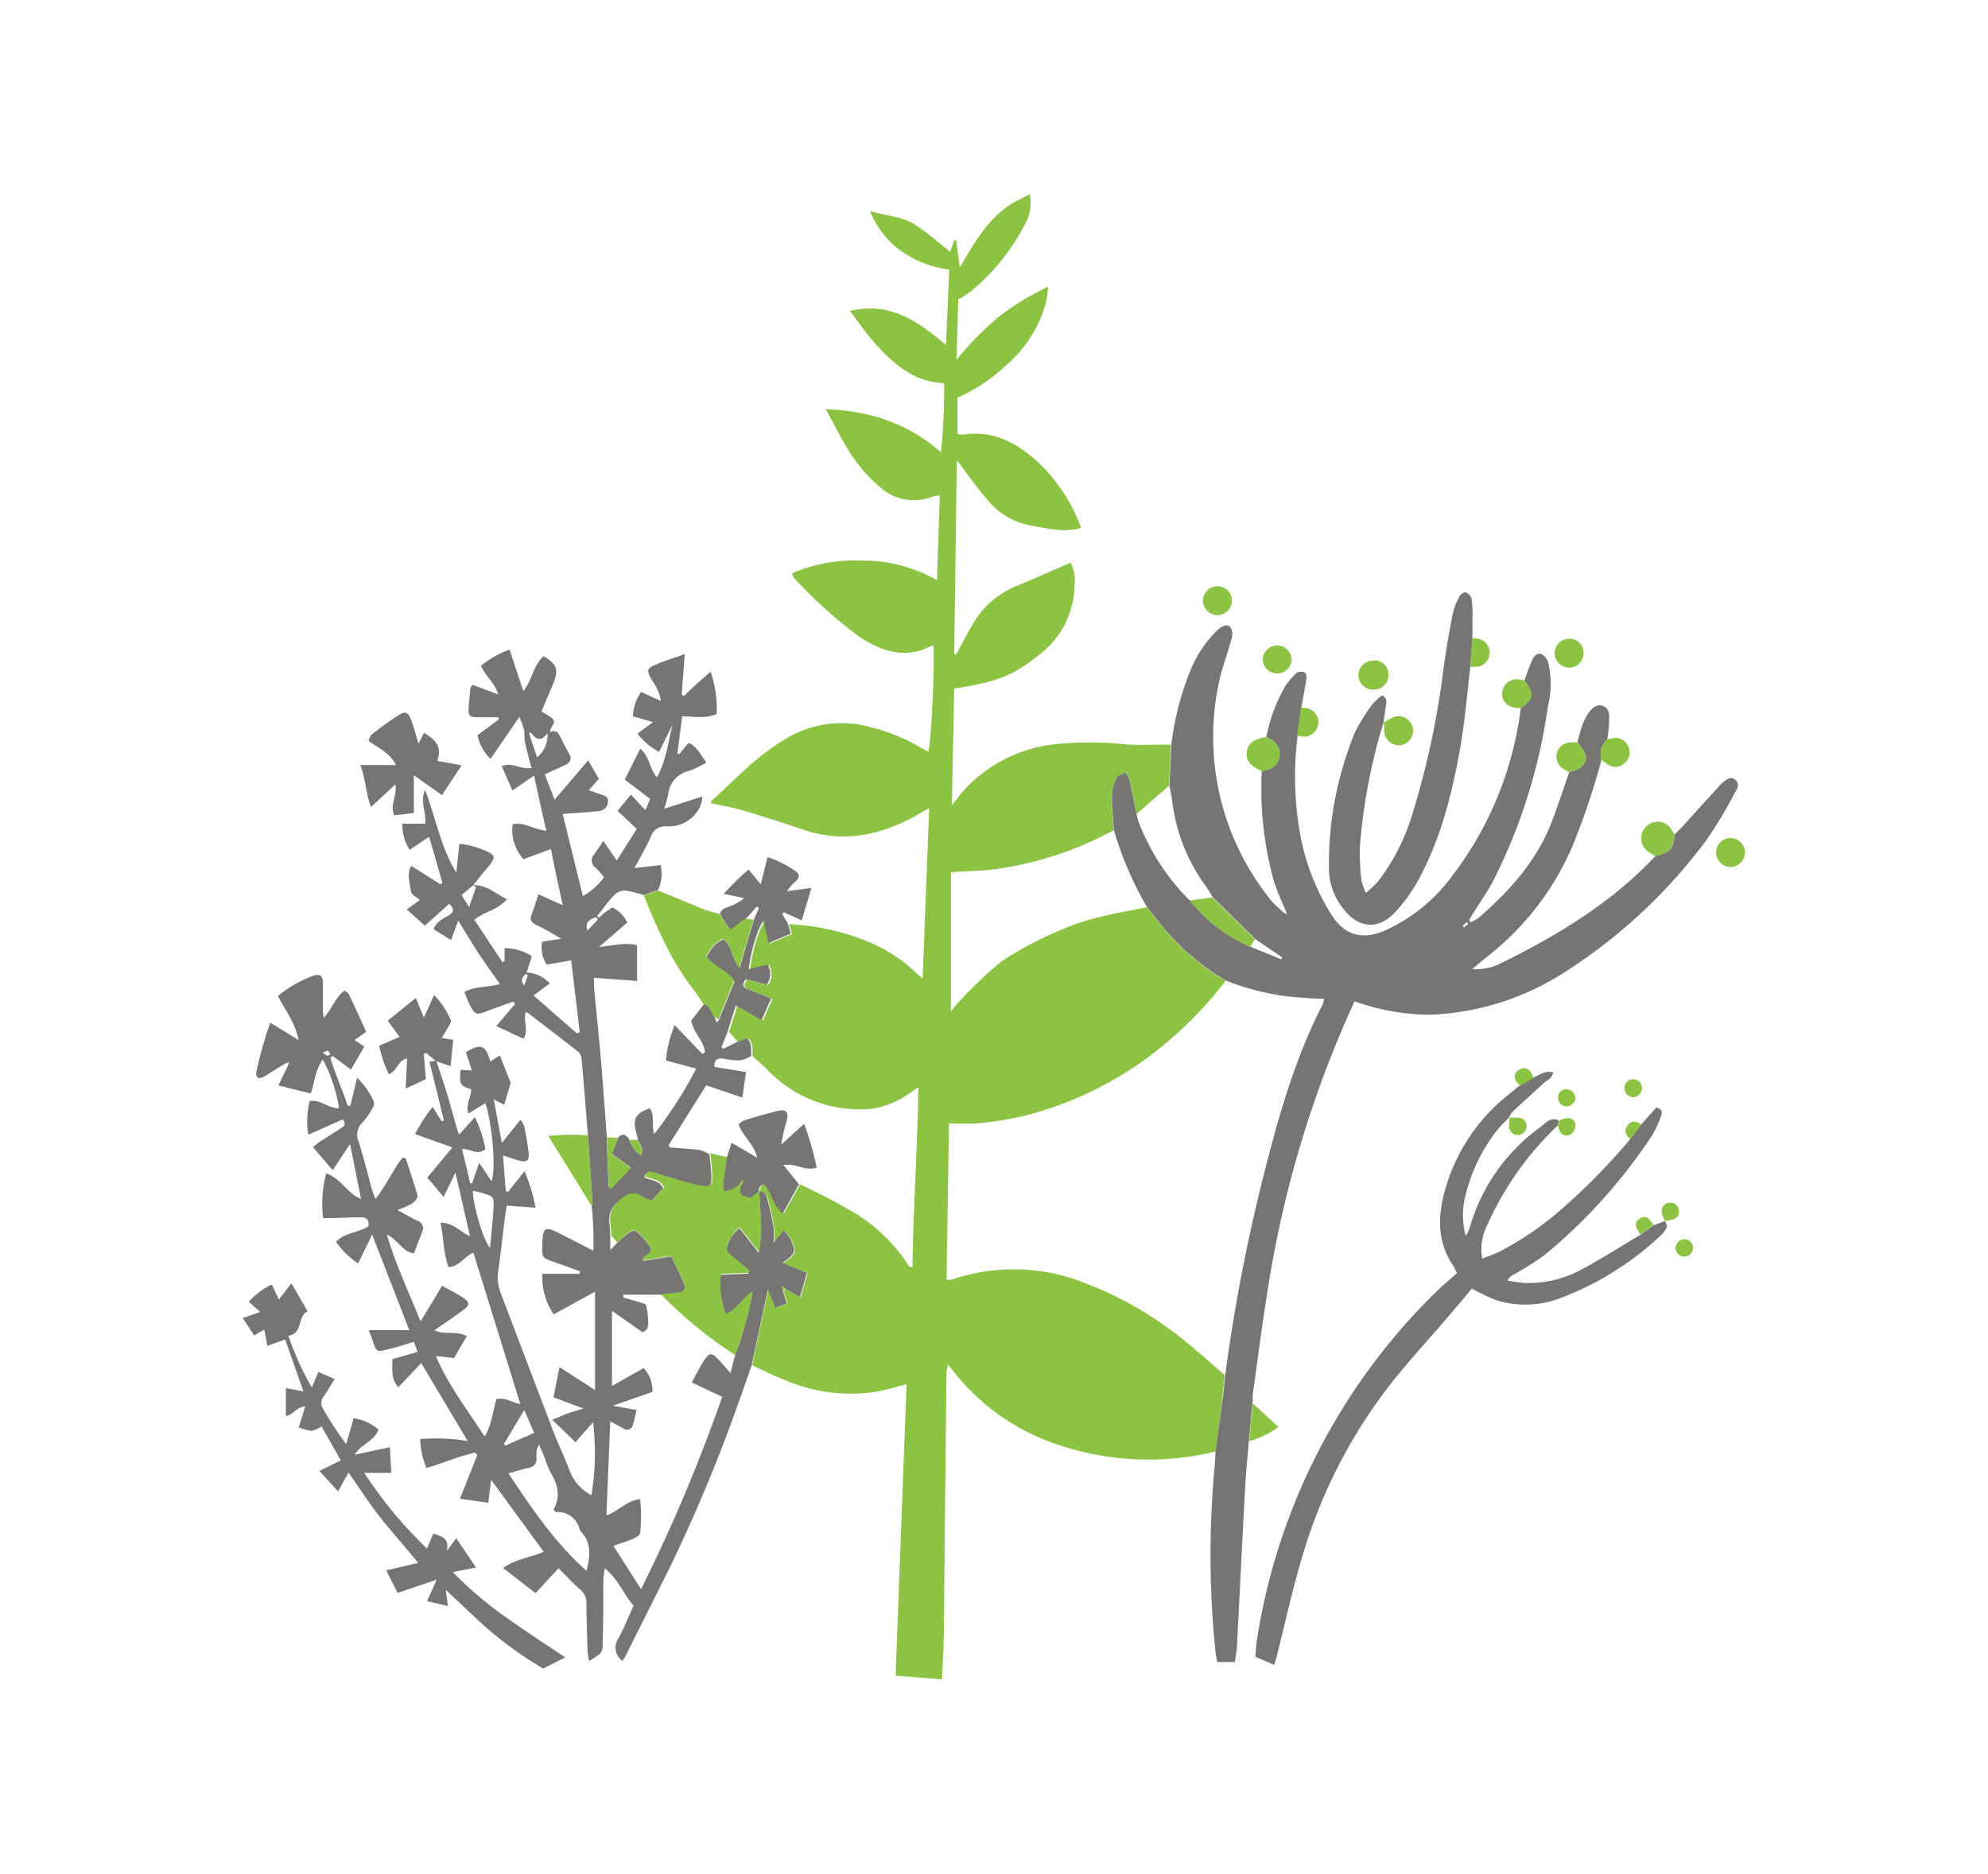 <?xml version="1.0" encoding="UTF-8"?> <svg xmlns="http://www.w3.org/2000/svg" viewBox="0 0 244.99 230.98"><rect x="0" y="0" width="244.99" height="230.98" fill="#333333" stroke="none"/><defs><style>.cls-1{fill:#fff;}.cls-2{fill:#8cc342;}.cls-3{fill:#767574;}.cls-4{fill:#8cc342;}</style></defs><g id="Layer_2" data-name="Layer 2"><g id="Body_Section" data-name="Body Section"><rect class="cls-1" width="244.99" height="230.98" transform="translate(244.99 230.98) rotate(180)"></rect><path class="cls-2" d="M149.79,178.9a34.79,34.79,0,0,1-19-.7,27.18,27.18,0,0,1-13.48-9.43c-.12-.16-.26-.31-.52-.61-.06.46-.14.77-.15,1.08q-.17,15.66-.32,31.32c0,2.07-.14,4.14-.23,6.44l-5.72-.48c.45-12,.9-23.92,1.35-35.91-1.26.32-2.41.67-3.59.9a20.49,20.49,0,0,1-11.44-1.43c-1.37-.52-2.68-1.2-4-1.81.64-3,1.27-6,2-9.35.39.94.65,1.57.95,2.28l1.37-.56-.45-1.53.26-.23,1.84,1.06c.31-1.1.58-2,.86-3l-3-1.27a9.08,9.08,0,0,0,1-.75c.19-.2.46-.52.41-.72a4.15,4.15,0,0,0-1.28-2.52l-1.23,1.56a11.55,11.55,0,0,0,0-1.9c-.21-1.18-.47-2.36-.78-3.53-.13-.46-.33-1-1-.9,0-.5.13-.89.72-.89.92,1,1,2.61,2.24,3.53l2-3.59c2,1,4,1.95,5.92,3.08a20.52,20.52,0,0,1,7.48,7c0,.09.23.09.45.18.1-7.39.61-14.67.73-22.21-.62.42-1,.7-1.36.92a10.3,10.3,0,0,1-4.78,1.77,15.74,15.74,0,0,1-12.48-4.86c-.56-.58-1.2-1.09-1.8-1.63-.1-.72.16-1.53-.52-2.19l-1.24.46c-.38-.43-.77-.85-1.16-1.28.34-1,.67-2.09,1-3.23l3.17,1.82,1.18-2.67-2.93-1.17c-.71-.28-.55-.7-.21-1.21l2.62.65a2.37,2.37,0,0,0,.1-2.47l-2.34.58c.27-2.26,1.08-5,1.82-5.94.22,1,.4,1.79.61,2.73l2.75-1.16c-.13-.47-.25-.85-.36-1.22a29.2,29.2,0,0,1,9.87,2.21,19.05,19.05,0,0,1,5.69,3.7l.89.78c.28-7.14.54-14,.81-21-.32.18-.6.32-.87.49-4.54,2.7-9.29,3.93-14.51,2.22Q95.28,101,91.5,99.87c-1.26-.36-2.56-.59-3.93-.89a2,2,0,0,1,.29-.45C89.57,97,91.24,95.32,93,93.81A31.34,31.34,0,0,1,96.93,91a13.19,13.19,0,0,1,10.4-1.36,22.07,22.07,0,0,1,6,2.44c.34.2.71.37,1.07.56.36-.88.83-11.31.61-13.08a.41.41,0,0,0-.15,0c-3.25,1.75-6.2.74-9-1.11a56.44,56.44,0,0,1-8-7.2c-.1-.09-.12-.27-.26-.59a20.11,20.11,0,0,1,9-1.57,18.65,18.65,0,0,1,8.87,2.41c.12-3.59.23-7,.35-10.44a8.56,8.56,0,0,0-1,.18,6.17,6.17,0,0,1-6.28-1.12,19.17,19.17,0,0,1-3.45-3.8c-1.24-1.83-2.19-3.85-3.33-5.89,5.35.22,10.07,1.67,14.2,5.32a78.94,78.94,0,0,0,.39-8.52c-3.79-.16-6.3-2.43-8.61-5-1-1.14-1.91-2.45-3-3.92,5-1.14,8.35,1.27,11.84,4.2.14-3.28.27-6.23.4-9.28a13,13,0,0,1-6.89-3.05A11.46,11.46,0,0,1,107.21,26c1.88.63,3.84.61,5.43,1.62s3,2.25,4.46,3.42l.5-1.44h.24l.44,3.36c1.75-2.93,3.33-5.84,6.16-7.7.74-.49,1.57-.85,2.46-1.32a5.15,5.15,0,0,1-.46,3.45,26.24,26.24,0,0,1-6.77,8.5,11.13,11.13,0,0,1-1.57,1c-.07,2.44-.15,5-.23,7.47a38.91,38.91,0,0,1,5-5.15,32.77,32.77,0,0,1,6.3-3.87,16.54,16.54,0,0,1-.26,1.9,15.52,15.52,0,0,1-5.1,7.93A19.69,19.69,0,0,1,118,49v4.48a2.75,2.75,0,0,0,.73.09c3.64-.57,6.55,1,9.09,3.3a20.94,20.94,0,0,1,5.41,8.2c-2.13.6-4.13.06-6.13-.28a9,9,0,0,1-5.4-3.16c-1.33-1.55-2.5-3.23-3.79-4.92q-.15,11.94-.32,23.89l.25.07.53-1c.56-1,1.07-2.07,1.7-3.05a10.84,10.84,0,0,1,5.12-4.36c2.24-.92,4.45-1.92,6.74-2.91a4.65,4.65,0,0,1,.49,2.74A10.9,10.9,0,0,1,128,80.75c-3.19,2.55-5.11,3.29-10.41,4.12-.09,4.65-.19,9.33-.29,14.41.5-.66.76-1,1.06-1.4a17.85,17.85,0,0,1,11.07-6.08,40.87,40.87,0,0,1,9.25-.06c1.86.15,3.75,0,5.62.05-.08,1.68-.15,3.37-.23,5.06l-4,3.46c-.27-1.36-.52-2.73-.83-4.09a4.63,4.63,0,0,0-.49-1c-.38.19-.94.29-1.09.59A5.2,5.2,0,0,0,137,98c0,1.45.15,2.9.24,4.35-.4.21-.81.42-1.22.61a42.21,42.21,0,0,1-14.17,4.27c-1.49.13-3,.17-4.67.27v17.19a6.63,6.63,0,0,1,.57-.73,50.23,50.23,0,0,1,5.66-5.46,41.84,41.84,0,0,1,7.22-3.83c3.39-1.55,7.06-2.13,10.69-2.85.88,1.09,1.73,2.21,2.66,3.26a28.16,28.16,0,0,0,7.06,5.8,48,48,0,0,1-7.33,7.67,43.88,43.88,0,0,1-16.81,8.81,39.77,39.77,0,0,1-6.26,1.08,30.11,30.11,0,0,1-3.69,0c-.1,6.46-.2,12.86-.3,19.29a2.77,2.77,0,0,0,.59,0,23.74,23.74,0,0,1,17,.62,44.3,44.3,0,0,1,10.42,5.86c2.18,1.64,4.19,3.5,6.27,5.27-.09.85-.16,1.7-.27,2.54C150.42,174.31,150.1,176.61,149.79,178.9Z"></path><path class="cls-3" d="M96.49,159.11l.45,1.53-1.37.56c-.29-.72-.55-1.34-.94-2.28-.71,3.33-1.34,6.34-2,9.35-.63,1.81-1.25,3.63-1.91,5.43a195.57,195.57,0,0,1-8.23,19.6c-1.76,3.54-3.53,7.06-5.3,10.59-.13.27-.29.52-.47.83a2,2,0,0,1-.49-2.81c.7-1.28,1.22-2.66,1.85-4-1.23-1.42-1.87-3.25-3.54-4.61a12.32,12.32,0,0,0-.19,1.33c0,2.48,0,5-.07,7.45,0,1.65,0,1.65-1.68,2.64a10.41,10.41,0,0,1-.19-1.14c-.06-2-.13-3.95-.14-5.93a2.09,2.09,0,0,0-.75-1.71c-.9-.79-1.72-1.68-2.69-2.64L66,196.36l-4-3.1c1.64-1.16,3.41-1.29,5-2l-6.47-8.86-.36,2.82-3.49-.5c.76-1.9,1.45-3.64,2.14-5.38l-.27-.3c-2,.44-3.94,1.3-6,1.89a9.53,9.53,0,0,1-.76-3.56,24.07,24.07,0,0,1,5.84.24L51.91,168l-2.83,3c-.71-.93-.8-1.41-.71-3.49l3.09-.88c-.15-.42-.28-.77-.46-1.25-1,.3-2,.65-2.92.86-1.46.33-1.65.7-2.18-1.09-.1-.33-.24-.65-.46-1.2h5c-1.55-4-3-7.73-4.58-11.78-.62,1.28-1.14,2.35-1.73,3.55a9.88,9.88,0,0,1-2.72-2.67c1.17-1.21,2.82-1.09,4-1.91.1-.76-.21-1.13-1-1.1-1.11,0-2.23.06-3.34.09H39.81a15,15,0,0,1,.39-5.51c1.8.62,2.59,2.46,4.29,3.16L43.14,141,41,144.22c-.89-1-1.62-1.89-2.44-2.83a10.89,10.89,0,0,1,.9-.7c.85-.55,1.72-1.08,2.57-1.63.34-.22.7-.47.2-1.09L38,139.86a9.92,9.92,0,0,1,.17-4.15c1.34-.24,2.27.93,3.61.88a18.71,18.71,0,0,0-2-6c-.94,1.29-1,2.77-1.48,4.19l-4-1c.43-.88.78-1.59,1.12-2.3l.21-.58-.54.21c-.81.51-1.6,1-2.44,1.52s-1.18.14-1.05-.58a51.45,51.45,0,0,1,1.7-6l3.49,2.14c-.44-2.23-1.66-3.68-2.54-5.43a14.59,14.59,0,0,1,4.38-2.5c.76-.27,1.15,0,1.17.89,0,1.12,0,2.23,0,3.35,0,.23,0,.46.1.94,1.06-1.13,1.42-2.55,2.58-3.36.22.2.44.29.51.45.71,1.51,1.4,3,2.14,4.65l-1.44,1c.36.25.72.5,1.21.82-.55.93-1.05,1.79-1.65,2.83L41,130.15l-.29.2c.57,2,1.5,3.93,2.13,5.94l.34,0c.26-1.09.52-2.18.82-3.46a9.31,9.31,0,0,1,2.06,2.92c.11.19,0,.6-.16.83a8,8,0,0,1-1.21,1.75,2.11,2.11,0,0,0-.46,2.46c.6,1.94,1.08,3.9,1.62,5.86.09.31.23.62.42,1.12,1.35-1.7,2.14-3.56,3.34-5.1l.4.12c.49,1.52,1,3,1.45,4.57.07.26-.38.78-.7,1a11.08,11.08,0,0,1-1.79.78c.92.49,1.66.93,2.43,1.3a1,1,0,0,1,.61,1.45c-.34.83-.64,1.69-1,2.6-1.45-.22-1.92-1.67-3.32-2.31,1.07,3.72,2.68,7,4.13,10.69,1-1.63,1.78-2.94,2.66-4.39.93.52,1.84.95,2.66,1.51s.69.92,0,1.44c-1.13.85-2.31,1.63-3.61,2.54,1.32.61,2.73,0,4,.72-.56.94-1.06,1.8-1.58,2.69l-2.23-.24c1.57,3.66,3.86,6.6,6,9.91.92-1.52,1-3.1,1.45-4.58,1.11-.33,2,.47,2.95.58l-5.78-18.65c-1.07.4-1.64,1.67-3.06,1.78-.67-1.75-.58-3.6-1-5.48,1.59,0,2.35,1.07,3.64,1.68-.61-2.66-1.16-5.1-1.8-7.86-.53,1.11-.94,2-1.46,3-.72-.87-1.31-1.58-2-2.37l3.09-3.73-4.6-1.64a20.07,20.07,0,0,1,2.17-3.35l1.1,1.76.28-.1c-.58-2.39-1.17-4.78-1.78-7.24l.84-.12,0,0c.45,1.38.93,2.75,1.35,4.14s.8,2.82,1.2,4.23a7.8,7.8,0,0,0,.27.74l1.94-2.15a14.78,14.78,0,0,1,1.3,3.94c-1,.85-1.8-.08-2.88,0,.36,1.48.69,2.86,1,4.24l.23,0c.27-.77.53-1.53.88-2.56l1.51,2.26c.58-1.17.14-6.89-.74-9.61l-2.09,1.29c-.39-1.14.36-2,.33-3-1.38-.43-1.47-.59-1.29-2.39l1.38.08-.73-2.26c1.82-1.1,2.44-.89,3,1.16l1.18-.76,1.33,3.39c-.18.62-.47,1.62-.79,2.7l-1.29-.66c.33,1.8.63,3.38,1,5.36L64.15,138a3.67,3.67,0,0,1,.48.9c.2,1.05.39,2.1.51,3.15s-.26,1.23-1.15,1c-.58-.14-1.14-.37-2-.63.12,1.57.23,3,.34,4.39l.3.08,2-2.53A20.29,20.29,0,0,1,66,148.86l-3.54-.27c-.08.48-.17.95-.23,1.42-.27,2.16-.5,4.33-.81,6.48a5.44,5.44,0,0,0,.27,2.83q3.28,8.67,6.59,17.33c.6,1.56,1.35,3.06,1.92,4.64a5.7,5.7,0,0,0,2.69,3,32.35,32.35,0,0,0,.2-9l-2.16,2.46L68.05,175c.76-.31,1.3-.56,1.85-.76s1.13-.36,2-.63l-3.69-1.39c.24-1.22.46-2.33.74-3.72l4.38,2.83V159.21L68.23,162a8.2,8.2,0,0,1-1.39-5h4.57l.06-.31c-1.07-.38-2.14-.78-3.21-1.15-1.45-.5-1.47-.53-1.43-2.06,0-.15,0-.3,0-.46.11-1.7.38-1.86,1.94-1.09,1.4.7,2.78,1.42,4.35,2.22a38,38,0,0,0-.21-5.49c0-.09.12-.18.11-.27-.18-2.81-.38-5.62-.57-8.43-.25-3.13-.49-6.26-.77-9.38a1.41,1.41,0,0,0-.39-.92c-2.06-1.63-4.15-3.21-6.23-4.81l-.33-.1c0,.12,0,.25,0,.38-.18.91.42,1.88-.22,2.9l-3.35-1.57,2.32-2.72-.22-.29c-1.08.39-2.16.75-3.23,1.17-1.3.51-1.5.47-2.13-.76-.25-.49-.43-1-.67-1.58,1.38-.79,2.85-.53,4.38-1-.89-1.26-1.77-2.46-2.58-3.69s-1.6-2.57-2.56-4.11c-.32.86-.57,1.52-.89,2.39l-2.15-1.35c.38-1,1.19-1.27,1.86-1.69s.73-.78.07-1.43l-3,2.69-2.23-2,1.62-1.17c-.42-.35-1-.63-1.1-1-.13-1-.52-2,0-3.21L54.29,109l.23-.19c-.52-1.82-1.05-3.64-1.64-5.68l-2.39,1.62a5.69,5.69,0,0,1-.91-3.23h2.81c.21-1.38-.68-2.56,0-4.17,1.35,3.58,1.92,7.1,3.85,10.21.11-1.16.24-2.31.37-3.56a10.19,10.19,0,0,1,3.65,1.07c.68.32.72.69.24,1.34-.35.49-.77.93-1.16,1.4l-1,1.28c1.73,0,2.74,1.07,4.12,1.74-1.11,1.35-2.72,1.48-4,2.53,1.14,1.73,2.29,3.48,3.45,5.22l.27-.1v-1.62a6,6,0,0,1,3.36,1l-.64,2a4.13,4.13,0,0,1,2.85,1.35l-2,1.49,5.36,4.68.33-.17c-.34-2.88-.68-5.76-1.05-8.84l-3,.52a3.73,3.73,0,0,1-.58-2.82l2.37-.37c-1.19-.66-2-1.2-2.92-1.61s-1-.79-.69-1.55.48-1.42.78-2.33l3,1.37c-.5-2.36-1-4.52-1.45-6.93l-3.39,1.25a5.45,5.45,0,0,1-1.34-4.3c1.35-.31,2.5.56,3.77.72.42.17.45,0,.28-.33-.45-2.05-.91-4.1-1.41-6.4l-2.66,1.84-1.32-3c1.23-.5,2.23.32,3.29.24l.39,0-.09-.28c-.25-1-.53-2-.73-2.93-.11-.52,0-1.08-.14-1.61A10.51,10.51,0,0,0,64,88.37l-3.55,5.17a5.74,5.74,0,0,1-1.61-2.92l2.63-1.94a2.86,2.86,0,0,0-.07-.28c-.88,0-1.77,0-2.65,0s-1.06-.25-1-1.12.14-1.61.22-2.42c0-.09.09-.17.24-.46l3.19,1.19c-.43-1.45-1.57-2.25-2.14-3.52a12,12,0,0,1,3.53-2l1.7,5.11C65.64,83.74,65.7,82,67,80.88c1.64,1,1.87,1.66,1.2,3.33-.48,1.17-1,2.32-1.47,3.47,1.8,1.08,1.8,1.08,1.13,2.15,0,.15-.07.3-.11.45l.38-.2c.22.08.55.09.63.24.48.83.88,1.71,1.35,2.55a.87.87,0,0,1-.39,1.38c-.82.39-1.64.76-2.58,1.19.39,1,.76,2,1.21,3.12l4.13-4.84L73.8,96l-1.24,1.39,1.52.54c.42.16.92.27.84.89a1.16,1.16,0,0,1-1,1.13c-.86.1-1.72.16-2.58.23l-2,.14c.84,3.4,1.65,6.71,2.49,10.12a7.77,7.77,0,0,0,2.61-2.34c-.39-.43-.69-.84-1.06-1.17a1.06,1.06,0,0,1-.18-1.6l1.16-1.68L76,106.06l2.47-3.9-2.36-2.22,1.64-2,1.78,1.91.59-1.38L77,96.09l1.9-3.82c1.19,1,1.11,2.47,2.06,3.53,1.11-2,1.38-4.27,1.9-6.44-.53,1.07-1.06,2.14-1.63,3.31a8.05,8.05,0,0,1-2.67-2.25L80.47,89,78,88.29a5.6,5.6,0,0,1,1-3l2.45,1.11a5.93,5.93,0,0,0-1.12-2.57c-.69-1.25-.65-1.46.68-2,1-.41,2.06-.74,3.37-1.21-.13,1.84-.25,3.41-.37,5l.29.16c.53-.5,1-1,1.58-1.5s1.11-1,1.69-1.49A14.38,14.38,0,0,1,88.32,88c-1.32.58-2.73.32-4.25.28-.2,1.55-.39,3.07-.59,4.59l.21.09,1.17-1.4C85.9,92,86.32,93,87.05,94A18.43,18.43,0,0,1,85,95a3.28,3.28,0,0,0-2.65,2.89,11.89,11.89,0,0,1-.51,1.79l4.73-1.51a4.28,4.28,0,0,1-.2,1,4.23,4.23,0,0,1-4.18,2.68,1.87,1.87,0,0,0-2,1.31c-.54,1.24-1.25,2.4-2,3.83l1.73-.2,1.49-.17a4.85,4.85,0,0,1-.31,3.09l-1.77.61c-3-.88-3-.88-4.86,1.44l-.34.48-.55.66c.08.07.15.15.22.22l.66-.59,1-.69a3.89,3.89,0,0,1,1.84,1.87l-3.47,3c1.78-.16,3.19-.59,4.68-.21v4.4l-5.31-.38c0,.47,0,.82,0,1.16.29,3.07.62,6.14.88,9.21s.47,6.15.7,9.23c0,1,.07,2.1.11,3.14s.08,2,.13,3.05l.32.11,2.39-2.53-2.36-1.68c.29-.7.55-1.34.82-2,.58-.68,1-.26,1.36.23A3.37,3.37,0,0,0,79,142.38c.36-.84-.18-1.34-.39-1.9-.06-.3-.12-.59-.2-.88-.47-1.67-.09-2.39,1.66-3,.68.91.15,2,.56,3.17a52.45,52.45,0,0,0,5.17-8.06l-3.74-1a15,15,0,0,1,1.08-4.36l3.42,3.56.32-.22c-.14-1.44-1.47-2.43-1.69-3.91l1.55-2c.87.17.92,1,1.34,1.57l.21.67.29-.29,1.94-4.77c-1-1.4-2.63-1.83-3.47-3.05.92-1.46,1.07-1.61,2.1-2.12,1.12.79,1,2.33,2,3.48.61-2.08,1.17-4,1.72-5.85l.66-1.5-.27-.19-1.36,1.56-1.9,1.4-1.27-2c.11-.71.74-.76,1.23-1a5.19,5.19,0,0,0,1.75-1l-2.52-.52a32.57,32.57,0,0,1,3.07-3L93.75,109c.3-1.18.54-2.17.84-3.36a13.38,13.38,0,0,1,3.52,1.78c.46.35.38.8,0,1.17A4.59,4.59,0,0,0,97,109.84l3-.4-1.2,4-2.21-1-.2.19c.23.41.47.82.71,1.23l.36,1.22-2.76,1.16c-.21-.95-.39-1.76-.61-2.73-.74.94-1.55,3.68-1.82,5.94l2.34-.57a2.31,2.31,0,0,1-.1,2.46l-2.62-.65c-.34.51-.49.93.21,1.21.94.37,1.88.74,2.93,1.17-.37.85-.73,1.65-1.18,2.67l-3.17-1.82c-.37,1.15-.7,2.19-1,3.23l-.78,1.94.24.17,1.7-.83,1.23-.46c.68.66.43,1.47.52,2.19a4.53,4.53,0,0,1-1.34.52,8.05,8.05,0,0,1-2-.18c-.85-.15-1.26.13-1.21,1l3.9.63c-.17,1.13-.3,2.08-.46,3.15l-4.45-1.51-4.59,7.31s0,.1,0,.15.06.08.14.2c1.19.09,2.44.16,3.68.31a4.25,4.25,0,0,1,1.15.53,27.44,27.44,0,0,1,.27,3c0,.85-.32,1.08-1.15,1a13.61,13.61,0,0,1-2.06-.47c-1.35-.38-2.71-.78-4.05-1.21-.51-.16-.87-.16-1,.55.81.34,1.82.32,2.3,1.32l-1.51,1.62a5.65,5.65,0,0,1-1-.4c-1.16-.79-2-.52-3,.44a2.77,2.77,0,0,0-1.12,2.59c.09.55.08,1.11.12,1.66v1.71l.76-.8A15.38,15.38,0,0,1,77.41,152c.25-.19.79-.41.91-.3a8.42,8.42,0,0,1,1.81,2c.39.7-.47,1-.87,1.38,0,0,0,.16,0,.33l3.48-.56c.54,1.16,1.14,2.31,1.61,3.52.25.63-.24.89-.82,1s-1.39.14-2.08.21H76.82c0,.11,0,.23,0,.34.66.19,1.31.38,2,.59.28.09.74.17.79.34a8.89,8.89,0,0,1,.27,1.92c0,.54.09,1.15-.72,1.42l-3.74-2.62v9.25l3.9-2.2a4.11,4.11,0,0,1,1.09,2.93l-4.89,1.71,2.93.53c-.18.72-.29,1.26-.45,1.78a.72.72,0,0,1-1.16.49c-.52-.26-1-.55-1.63-.87-.17,3.95-.32,7.7-.48,11.58,1.55-.52,2.49-1.83,4.16-2a20.41,20.41,0,0,1,0,4.14c0,.27-.49.59-.82.73-.76.33-1.56.57-2.47.9L79,195.87a202.6,202.6,0,0,0,10-23.71l-3.76-1.77c.57-1,1-1.95,1.61-2.82s.86-.84,1.54-.16c.52.52,1,1.1,1.63,1.83.23-.89.4-1.56.58-2.23a45.08,45.08,0,0,0,2.14-7.81c-1.38,1-2,2.33-3.32,2.83a10.56,10.56,0,0,1-.61-4.9l3.42-.15c0-.11,0-.21.08-.32-.69-.57-1.39-1.13-2.06-1.72-.37-.33-.89-.67-.65-1.26a3.93,3.93,0,0,1,1.55-2.28l2.35,3a24.16,24.16,0,0,0,.29-2.7c0-1.62-.16-3.23-.24-4.84l0,0c.68-.09.89.44,1,.91.31,1.16.58,2.34.79,3.53a12.84,12.84,0,0,1,0,1.89l1.23-1.56a4.15,4.15,0,0,1,1.28,2.52c0,.2-.22.53-.41.72a8.12,8.12,0,0,1-1,.76l3,1.26c-.28,1-.55,1.93-.86,3l-1.84-1.06-.36-.34C96.42,158.73,96.46,158.92,96.49,159.11ZM65.74,90.67l-.36-.4-.17.09.19.64c.25.76.51,1.52.78,2.34a3.51,3.51,0,0,0,1.29-3C67,91.05,66.4,91.4,65.74,90.67Zm6.53,102.94c.43-1.73.68-3.36-.61-4.75a1.47,1.47,0,0,1-.24-.4,2.77,2.77,0,0,0-2.91-2.1c-.06,0-.14-.13-.2-.2s-.09-.22,0-.29c.82-1.63.34-3.09-.54-4.53a11.94,11.94,0,0,1-.65-1.7c-.22-.54-.47-1.06-.71-1.59a2.8,2.8,0,0,0-.3,1.52c.09.84-.3,1.21-1.06,1.38s-1.44.38-2.39.64C65.57,186,68.41,190.15,72.27,193.61Zm-14-46.82c0,1.67,1.33,6.24,2.12,7,.15-1.67.33-3.21.42-4.76s0-1.57-1.41-2A9.81,9.81,0,0,0,58.28,146.79Zm6.34,27L62.09,178l.18.17,3.56-1.56C65.39,175.59,65,174.71,64.62,173.8Zm-7.73-63.47.93,1.48c.35-1,.6-1.74.85-2.46l-.33-.23Zm16.81,3-.3-.29c-.53.33-1.36.4-1,1.68Zm-8.64,6.88-.27-.17c-.28.36-.77.66-.18,1.45Zm-25.3,9.56c.32.2.45.33.59.35s.25-.1.37-.15c-.1-.16-.17-.37-.31-.44S40.12,129.63,39.76,129.78Z"></path><path class="cls-3" d="M149.79,178.9c.31-2.29.63-4.59.93-6.88.11-.85.18-1.7.27-2.55A218.15,218.15,0,0,1,155.94,144c1.8-7,3.78-13.88,7.12-20.31a1.93,1.93,0,0,0,.09-.59c-1,0-1.9-.08-2.8-.14a30.24,30.24,0,0,1-9.29-2.11,28.6,28.6,0,0,1-7.06-5.8c-.93-1-1.78-2.17-2.66-3.26a42.9,42.9,0,0,1-4.07-9.47c-.09-1.45-.26-2.9-.24-4.35a5.29,5.29,0,0,1,.6-2.15c.15-.31.72-.41,1.1-.6a4.7,4.7,0,0,1,.49,1c.3,1.36.56,2.73.83,4.09.09.34.15.69.27,1a27.43,27.43,0,0,0,6.27,9.64,26.58,26.58,0,0,0,1.85,2,19.5,19.5,0,0,0,5.64,3.73l3.79,1.55L158,118l-3.31-2.26-5.25-5.17c-.26-.42-.5-.86-.79-1.27a22.2,22.2,0,0,1-4.15-10.24c-.09-.75-.25-1.48-.38-2.21.07-1.69.15-3.38.23-5.07a35.08,35.08,0,0,1,2.45-9.38,14.52,14.52,0,0,1,3-4.51,3.47,3.47,0,0,1,.45-.41c.42-.33.95-.62,1.36-.18a1.56,1.56,0,0,1,.21,1.24c-.43,1.61-1,3.19-1.43,4.8a32,32,0,0,0,6.32,27.72c.42.49.94.9,1.41,1.35l.49.31-.21-.59a33.89,33.89,0,0,1-1.45-3.63,43,43,0,0,1-1.46-13.45l.58-.15a2,2,0,0,0,.51-3.76l-.52-.31a20.36,20.36,0,0,1,2.23-6.09,8.1,8.1,0,0,1,1.53-1.83,1.07,1.07,0,0,1,1,0c.14,0,.21.53.17.79-.19,1.2-.42,2.39-.63,3.58l-.45,3.42a40.05,40.05,0,0,0,.4,12.55A27.64,27.64,0,0,0,164,112.6c1.56,2.61,3.8,3.34,6.62,2.11a21,21,0,0,0,8.41-6.84,42.65,42.65,0,0,0,8.38-20.6c1.59-1.14,1.68-1.8.44-3.39.3-.8.58-1.62.91-2.4.23-.53.62-1.1,1.24-.85a1.82,1.82,0,0,1,.82,1.12,11.91,11.91,0,0,1-.08,5.41A68.58,68.58,0,0,1,184,108.6c-.68,1.29-1.54,2.49-2.31,3.74l-.65,1.08.23.25a6.22,6.22,0,0,0,1.06-.64c3.73-3.26,7-6.9,8.84-11.59.81-2.07,1.48-4.19,2.22-6.28,1.5-.36,2.26-1.11,2-2.16a6,6,0,0,0-1-1.5c.17-.62.31-1.26.52-1.87a7.29,7.29,0,0,1,.69-1.5c.61-1,1.28-1.37,1.9-1.13.92.34.81,1.18.8,1.91s-.13,1.49-.21,2.23a2.37,2.37,0,0,0-.73,2.5A88.13,88.13,0,0,1,193.9,104a34.45,34.45,0,0,1-10.56,13.86l-1.92,1.57a6.64,6.64,0,0,0,3.71-.79c6.94-3.43,13.5-7.4,18.85-13.11,1.9-.52,2.18-.84,2.39-2.67.42-.43.85-.86,1.26-1.31,1.46-1.61,2.92-3.23,4.39-4.84a2.18,2.18,0,0,1,.22-.21c.47-.37,1-.9,1.59-.4s.31,1.07,0,1.54a54.69,54.69,0,0,1-3.51,5.86,65.63,65.63,0,0,1-17.21,16.14,32.84,32.84,0,0,1-16.71,5.42,26.94,26.94,0,0,1-8.37-1.28c-.34-.1-.67-.22-1.11-.36-.5,1.12-1,2.22-1.47,3.33a134.31,134.31,0,0,0-9.31,32.8c-.65,4.06-1.17,8.13-1.74,12.19-.05.4,0,.81-.05,1.21l-.45,4.67c-.15,1.86-.35,3.72-.45,5.59-.35,6.46-.66,12.93-1,19.4,0,.74-.18,1.48-.27,2.24H150c-.08-.49-.16-.87-.21-1.26a116.7,116.7,0,0,1-.09-23C149.76,180,149.77,179.46,149.79,178.9Zm30.46-64.78.16.18.53-.44c-.06-.07-.13-.14-.18-.21Z"></path><path class="cls-3" d="M192,138.7A38.25,38.25,0,0,0,183.28,151a6.47,6.47,0,0,0-.62,4.13c.79-.32,1.51-.54,2.16-.88a38.21,38.21,0,0,0,7.73-5.32,76.88,76.88,0,0,0,8.37-8.56l1.35-1.79,1.85-2.08c.65.19.78.54.6,1a13.39,13.39,0,0,1-1.06,2.34,66.35,66.35,0,0,1-13.32,14.85,36,36,0,0,1-3.84,2.42,1.74,1.74,0,0,0-.74.71,19.52,19.52,0,0,0,2.13.31,13.74,13.74,0,0,0,7.14-1.73c2.44-1.32,4.79-2.82,7.18-4.24l1.55-1.13,1.44-.54,0,0c.07.26.28.57.2.76a2.83,2.83,0,0,1-.71,1A37.26,37.26,0,0,1,192.29,160a12.06,12.06,0,0,1-7.91.25,26.66,26.66,0,0,1-3-1.43c-1,1.22-2.09,2.5-3.17,3.76-2.18,2.54-4.44,5-6.54,7.62a63.59,63.59,0,0,0-11.17,21.61c-1.25,4.16-2.17,8.43-3.24,12.65-.05.19-.12.38-.24.74l-2.31-1c.06-.72.07-1.42.19-2.11a76.41,76.41,0,0,1,22-42.79c.86-.85,1.8-1.62,2.64-2.38a8.67,8.67,0,0,0-.39-.82c-2-2.87-2-6-1.14-9.18a22.83,22.83,0,0,1,8-12.09c.43-.35.86-.7,1.28-1.06l1.64-.94c.76-.31,1.45-.93,2.49-.65-.14.73-.76.94-1.17,1.31-1.3,1.2-2.61,2.38-3.9,3.59a3.48,3.48,0,0,0-.37.63l0,0c-.47.5-1,1-1.42,1.5a21.37,21.37,0,0,0-3.93,8,9.79,9.79,0,0,0,0,5.13,5.87,5.87,0,0,0,.44-.86,23.13,23.13,0,0,1,8.78-12.58c.61-.48,1.24-1.28,2.25-.8C192.09,138.31,192,138.5,192,138.7Z"></path><path class="cls-3" d="M170.5,89.05c-.34,1.19-.74,2.37-1,3.58a70.19,70.19,0,0,0-1.91,11.69,29.38,29.38,0,0,0,.17,4.08,8.45,8.45,0,0,0,.56,1.66,16.42,16.42,0,0,0,1.55-1.48,25.9,25.9,0,0,0,4.22-8.37,103.22,103.22,0,0,0,3.78-17.66c.31-2.31.71-4.6,1.15-6.89a8.22,8.22,0,0,1,.81-2.11c.13-.27.6-.6.79-.54a1.23,1.23,0,0,1,.73.8,13.19,13.19,0,0,1,.11,2.27c0,.86,0,1.72,0,2.58-.09,1.16-.17,2.33-.26,3.49-.42,3.47-.69,7-1.32,10.4-1,5.53-2.39,11-5.14,16a19.54,19.54,0,0,1-2.84,3.91c-2,2.14-4.41,2-6.26-.33a8,8,0,0,1-1.87-5.2,42.57,42.57,0,0,1,3.18-16.6,21.55,21.55,0,0,1,2.14-3.48,7,7,0,0,1,1.24-1.14c.7.39.5.86.45,1.3-.09.69-.19,1.38-.28,2.08Z"></path><path class="cls-3" d="M54.92,195.83c.08.63.17,1.26.28,2.12l-2.57-.6c.39-.87.71-1.58,1.18-2.65L49,196.33c-.47-.92-.89-1.76-1.4-2.78l3.93-.92C50,190.73,48.43,189,47,187.2s-2.64-3.7-4.06-5.71l-1.27,2.33-2.32-2.53L42,180l-2.38-4.19a3.66,3.66,0,0,1-1.23.55,6,6,0,0,1-1.57-.44c.26-.85.51-1.64.8-2.57-1,0-1.42,1-2.39,1.18v-3.44l2.16.4-2.25-6.4-2.19.79c-.13-.7-.25-1.32-.39-2l-1.23.72-1.41-2.14,2.14-.76-1.4-1.26a9.36,9.36,0,0,1,2.83-2.13l.88,1.87c.52-.7,1-1.3,1.54-2,.7,1.19,1.35,2.29,2,3.45-1.32.61-.52,2.73-2.37,3a35.13,35.13,0,0,0,2.89,6.38l.81-1.91,2,.86c-.47.76-.86,1.45-1.31,2.1a1.31,1.31,0,0,0-.08,1.65,41.16,41.16,0,0,0,2.81,4.27c.3-1,.59-2,.91-3.18a6,6,0,0,1,3.07,1.4c-.54,1.47-2.15,1.78-2.93,3.1l4.34-.93c.06,1.06.11,2,.17,3.17H44.89a52.62,52.62,0,0,0,7.73,9.32c.29-.69.51-1.23.78-1.86.87.41,2,.39,1.66,2.16l1.17-1.57c.8,1.19,1.57,2.33,2.42,3.61l-2.86.56a46.46,46.46,0,0,0,6.7,5.67c2.3,1.65,4.68,3.17,7.16,4.85l-2.71,1.37a45,45,0,0,1-8.27-6.19l-3.77-3.54-.08,0Z"></path><path class="cls-2" d="M88,125.32c-.41-.55-.47-1.4-1.33-1.57-.34-.5-.64-1-1-1.51-2.84-3.57-4.64-7.69-6.34-11.87l1.77-.61c2,.8,3.88,1.62,5.83,2.39a14.22,14.22,0,0,0,1.73.47c.42.67.83,1.34,1.28,2l1.9-1.41,1,.14c-.56,1.89-1.11,3.77-1.73,5.85-1-1.15-.86-2.7-2-3.48-1,.51-1.17.65-2.1,2.12.85,1.22,2.47,1.65,3.47,3l-1.93,4.78Z"></path><path class="cls-3" d="M51.57,91.65l.69-1.32c1.7,1,2.17,1.92,1.63,3.45l3,.55L54.46,98,51,95.55v4.65l-2.42.29C48,99.2,49,98,48.72,96.68l-3,2.79c-.69-1.8-.63-3.46-1.32-5.18H48.8c-.79-1.58-2.25-2.09-3.4-3,.15-.29.21-.62.42-.77,1.08-.83,2.16-1.67,3.32-2.39.84-.53,1.19-.35,1.55.66S51.25,90.57,51.57,91.65Z"></path><path class="cls-3" d="M53.7,130.77l-1.18-1-.29.13c.08,1,.16,2,.25,3.12L50,134.17c.06-1.34.11-2.46.17-3.69C49,130.66,49,132,47.92,132.4a14.5,14.5,0,0,1-1.18-3.51l2.5-1.09-1.46-2L51.24,123l1,2.42,1.25-2.77a10,10,0,0,1,2.07,3.09c.09.17-.16.55-.3.81-.24.43-.51.85-.83,1.37l1.42.25c-.1,1-.2,2.05-.32,3.24l-1.89-.66Z"></path><path class="cls-2" d="M72.45,139.93c.19,2.81.39,5.62.57,8.43,0,.09-.07.19-.11.28L67.56,140A32.07,32.07,0,0,1,72.45,139.93Z"></path><path class="cls-4" d="M206.37,102.87c-.21,1.83-.49,2.15-2.39,2.67-.29-.2-.59-.37-.87-.59a1.92,1.92,0,0,1-.82-2,2,2,0,0,1,1.59-1.62,1.88,1.88,0,0,1,2,.77C206.06,102.36,206.2,102.62,206.37,102.87Z"></path><path class="cls-4" d="M156.06,90.84l.52.31a2,2,0,0,1-.51,3.76l-.58.15a.57.57,0,0,0-.13-.08c-1.39-.68-1.86-1.31-1.71-2.33S154.49,91.06,156.06,90.84Z"></path><path class="cls-4" d="M213.29,103.29a1.82,1.82,0,0,1,1.76,1.89,1.86,1.86,0,0,1-1.82,1.69,1.84,1.84,0,0,1-1.76-1.75A1.8,1.8,0,0,1,213.29,103.29Z"></path><path class="cls-4" d="M159.18,81.22A1.79,1.79,0,0,1,157.34,83a1.75,1.75,0,0,1-1.73-1.75,1.79,1.79,0,0,1,3.57-.06Z"></path><path class="cls-4" d="M169.37,81.38a1.76,1.76,0,0,1,1.74,1.74A1.79,1.79,0,0,1,169.29,85a1.79,1.79,0,1,1,.08-3.57Z"></path><path class="cls-4" d="M148.24,74.05a1.79,1.79,0,0,1,3.58,0,1.82,1.82,0,0,1-1.88,1.77A1.84,1.84,0,0,1,148.24,74.05Z"></path><path class="cls-4" d="M193.31,78.73a1.7,1.7,0,0,1,1.83,1.62,1.79,1.79,0,0,1-1.69,1.94,1.82,1.82,0,0,1-1.86-1.64A1.8,1.8,0,0,1,193.31,78.73Z"></path><path class="cls-4" d="M170.48,89.07l1-.56a1.76,1.76,0,0,1,2.2.36,1.72,1.72,0,0,1,.22,2.09,1.69,1.69,0,0,1-1.77.87,1.77,1.77,0,0,1-1.54-1.61c0-.39,0-.78-.07-1.17Z"></path><path class="cls-4" d="M197.35,93.64a2.38,2.38,0,0,1,.73-2.51,5.3,5.3,0,0,1,1-.18,1.7,1.7,0,0,1,1.62,1.15,1.64,1.64,0,0,1-.46,1.92,1.61,1.61,0,0,1-1.94.31A7.92,7.92,0,0,1,197.35,93.64Z"></path><path class="cls-4" d="M187.89,83.88c1.24,1.59,1.15,2.25-.44,3.38a4,4,0,0,1-.6,0c-1.21-.18-1.86-.93-1.72-2a1.79,1.79,0,0,1,2.17-1.5C187.5,83.78,187.69,83.84,187.89,83.88Z"></path><path class="cls-4" d="M194.38,91.5a5.9,5.9,0,0,1,1,1.49c.27,1.05-.48,1.8-2,2.16a5.13,5.13,0,0,1-.66-.34,1.78,1.78,0,0,1-.86-2,1.73,1.73,0,0,1,1.79-1.29C193.88,91.47,194.13,91.49,194.38,91.5Z"></path><path class="cls-2" d="M153.94,177.63l.45-4.67,3.16,2.92A11,11,0,0,1,153.94,177.63Z"></path><path class="cls-4" d="M159.86,90.65l.45-3.41a3.65,3.65,0,0,1,.88.08,1.77,1.77,0,0,1-.45,3.47A4.48,4.48,0,0,1,159.86,90.65Z"></path><path class="cls-4" d="M181.18,82.16c.09-1.17.17-2.33.26-3.5a4.32,4.32,0,0,1,.88.1,1.74,1.74,0,0,1,1.25,1.82,1.69,1.69,0,0,1-1.36,1.57A5.05,5.05,0,0,1,181.18,82.16Z"></path><path class="cls-4" d="M202.35,134.16a1.14,1.14,0,0,1-1.07,1.07,1.11,1.11,0,0,1-1.09-1.18,1.08,1.08,0,0,1,2.16.11Z"></path><path class="cls-4" d="M193,136.38a1.1,1.1,0,0,1-1-1.12,1,1,0,0,1,1.07-1,1.12,1.12,0,0,1,1.08,1.18A1.17,1.17,0,0,1,193,136.38Z"></path><path class="cls-4" d="M192,138.7l.18-.59a3.35,3.35,0,0,1,.84-.29.93.93,0,0,1,1.14.88,1.43,1.43,0,0,1-.56,1.08.92.92,0,0,1-1.39-.38A2.71,2.71,0,0,1,192,138.7Z"></path><path class="cls-4" d="M205.16,150.47h0a4.68,4.68,0,0,1-.37-1,1,1,0,0,1,.87-1.21,1,1,0,0,1,1.19.72,1,1,0,0,1-.68,1.32A4.58,4.58,0,0,1,205.16,150.47Z"></path><path class="cls-4" d="M208.64,153.76a1.06,1.06,0,0,1-1,1.11,1.07,1.07,0,0,1-1.16-.93,1.15,1.15,0,0,1,1.07-1.21A1.11,1.11,0,0,1,208.64,153.76Z"></path><path class="cls-4" d="M186,137.76a10.44,10.44,0,0,1,1.12,0,1,1,0,0,1,1,1.1,1.07,1.07,0,0,1-2.14-.06,7.69,7.69,0,0,1,.07-1.07Z"></path><path class="cls-4" d="M189,132.87l-1.63.95a3.6,3.6,0,0,1-.5-.54.92.92,0,0,1,.3-1.4,1,1,0,0,1,1.44.2A4.46,4.46,0,0,1,189,132.87Z"></path><path class="cls-4" d="M203.76,151l-1.55,1.13a.34.34,0,0,1-.12-.09c-.65-.91-.65-1.46,0-1.86S203.18,150,203.76,151Z"></path><path class="cls-4" d="M202.27,138.6l-1.35,1.79c-.56-.46-.86-1-.36-1.68S201.67,138.19,202.27,138.6Z"></path><path class="cls-3" d="M89.54,142.74c.19-.56.37-1.12.62-1.89l3.15,1.84c-.41-1.75-1.81-2.66-2.29-4.12a3.74,3.74,0,0,1,.76-.51c1.35-.4,2.71-.81,4.09-1.14,1-.23,1.34.16,1.1,1.15a22.08,22.08,0,0,0-.69,3l2.82-2.56a38.16,38.16,0,0,1,1.55,5.4c-1.49.48-2.67-.62-4.09-.3.67.83,1.29,1.59,1.9,2.36l-2,3.59c-1.24-.92-1.31-2.48-2.24-3.53-.59,0-.71.39-.72.89l0,0-1.06.9c-1.3-.33-1.3-.33-1.29-1.41.15-.27.31-.53.46-.79l-.18-.1-.48.71a4.74,4.74,0,0,1-.73.5,6.2,6.2,0,0,1-1.05.26,4.58,4.58,0,0,1-.11-1C89.22,144.88,89.39,143.81,89.54,142.74Z"></path><path class="cls-2" d="M90.59,167a52.64,52.64,0,0,1-9.15-7.48l2.08-.21c.58-.06,1.07-.32.82-1-.48-1.2-1.07-2.36-1.61-3.52l-3.48.56c0-.17,0-.29,0-.33.41-.4,1.27-.68.87-1.38a8.19,8.19,0,0,0-1.8-2c-.12-.11-.66.11-.91.3a15.38,15.38,0,0,0-1.33,1.23c-.25-.31-.51-.61-.76-.91a15.44,15.44,0,0,0-.12-1.66,2.77,2.77,0,0,1,1.12-2.59c1-1,1.87-1.23,3-.44a5.31,5.31,0,0,0,1,.4l1.51-1.62c-.48-1-1.49-1-2.3-1.32.11-.71.47-.71,1-.55,1.34.43,2.7.83,4.05,1.21a13.61,13.61,0,0,0,2.06.47c.83.11,1.15-.13,1.15-1a27.22,27.22,0,0,0-.27-3l2.06.44c-.15,1.07-.31,2.14-.44,3.22a4.58,4.58,0,0,0,.11,1,6.2,6.2,0,0,0,1.05-.26,3.94,3.94,0,0,0,.73-.5l.2.18c0,1.08,0,1.08,1.29,1.41l1.06-.9c.09,1.61.21,3.23.24,4.84a24.16,24.16,0,0,1-.29,2.7l-2.35-3a4,4,0,0,0-1.55,2.29c-.24.59.28.92.65,1.25.67.59,1.37,1.15,2.06,1.72,0,.11-.06.22-.08.32l-3.41.15a10.4,10.4,0,0,0,.6,4.9c1.31-.49,1.94-1.84,3.32-2.83A44.32,44.32,0,0,1,90.59,167Z"></path><path class="cls-4" d="M74.8,140.16l1.41.1c-.27.64-.53,1.28-.82,2l2.36,1.69-2.39,2.52-.32-.1c-.05-1-.09-2-.13-3S74.84,141.2,74.8,140.16Z"></path><path class="cls-4" d="M77.58,140.49h1c.2.57.74,1.06.38,1.9A3.27,3.27,0,0,1,77.58,140.49Z"></path><path class="cls-2" d="M96.49,159.11c0-.19-.07-.38-.1-.57l.36.34Z"></path><path class="cls-2" d="M146.59,111l2.81-.39,5.25,5.16-.57.93a19.91,19.91,0,0,1-5.64-3.73A26.58,26.58,0,0,1,146.59,111Z"></path><path class="cls-2" d="M91,146.17l.48-.71.18.1-.46.79Z"></path></g></g></svg> 
